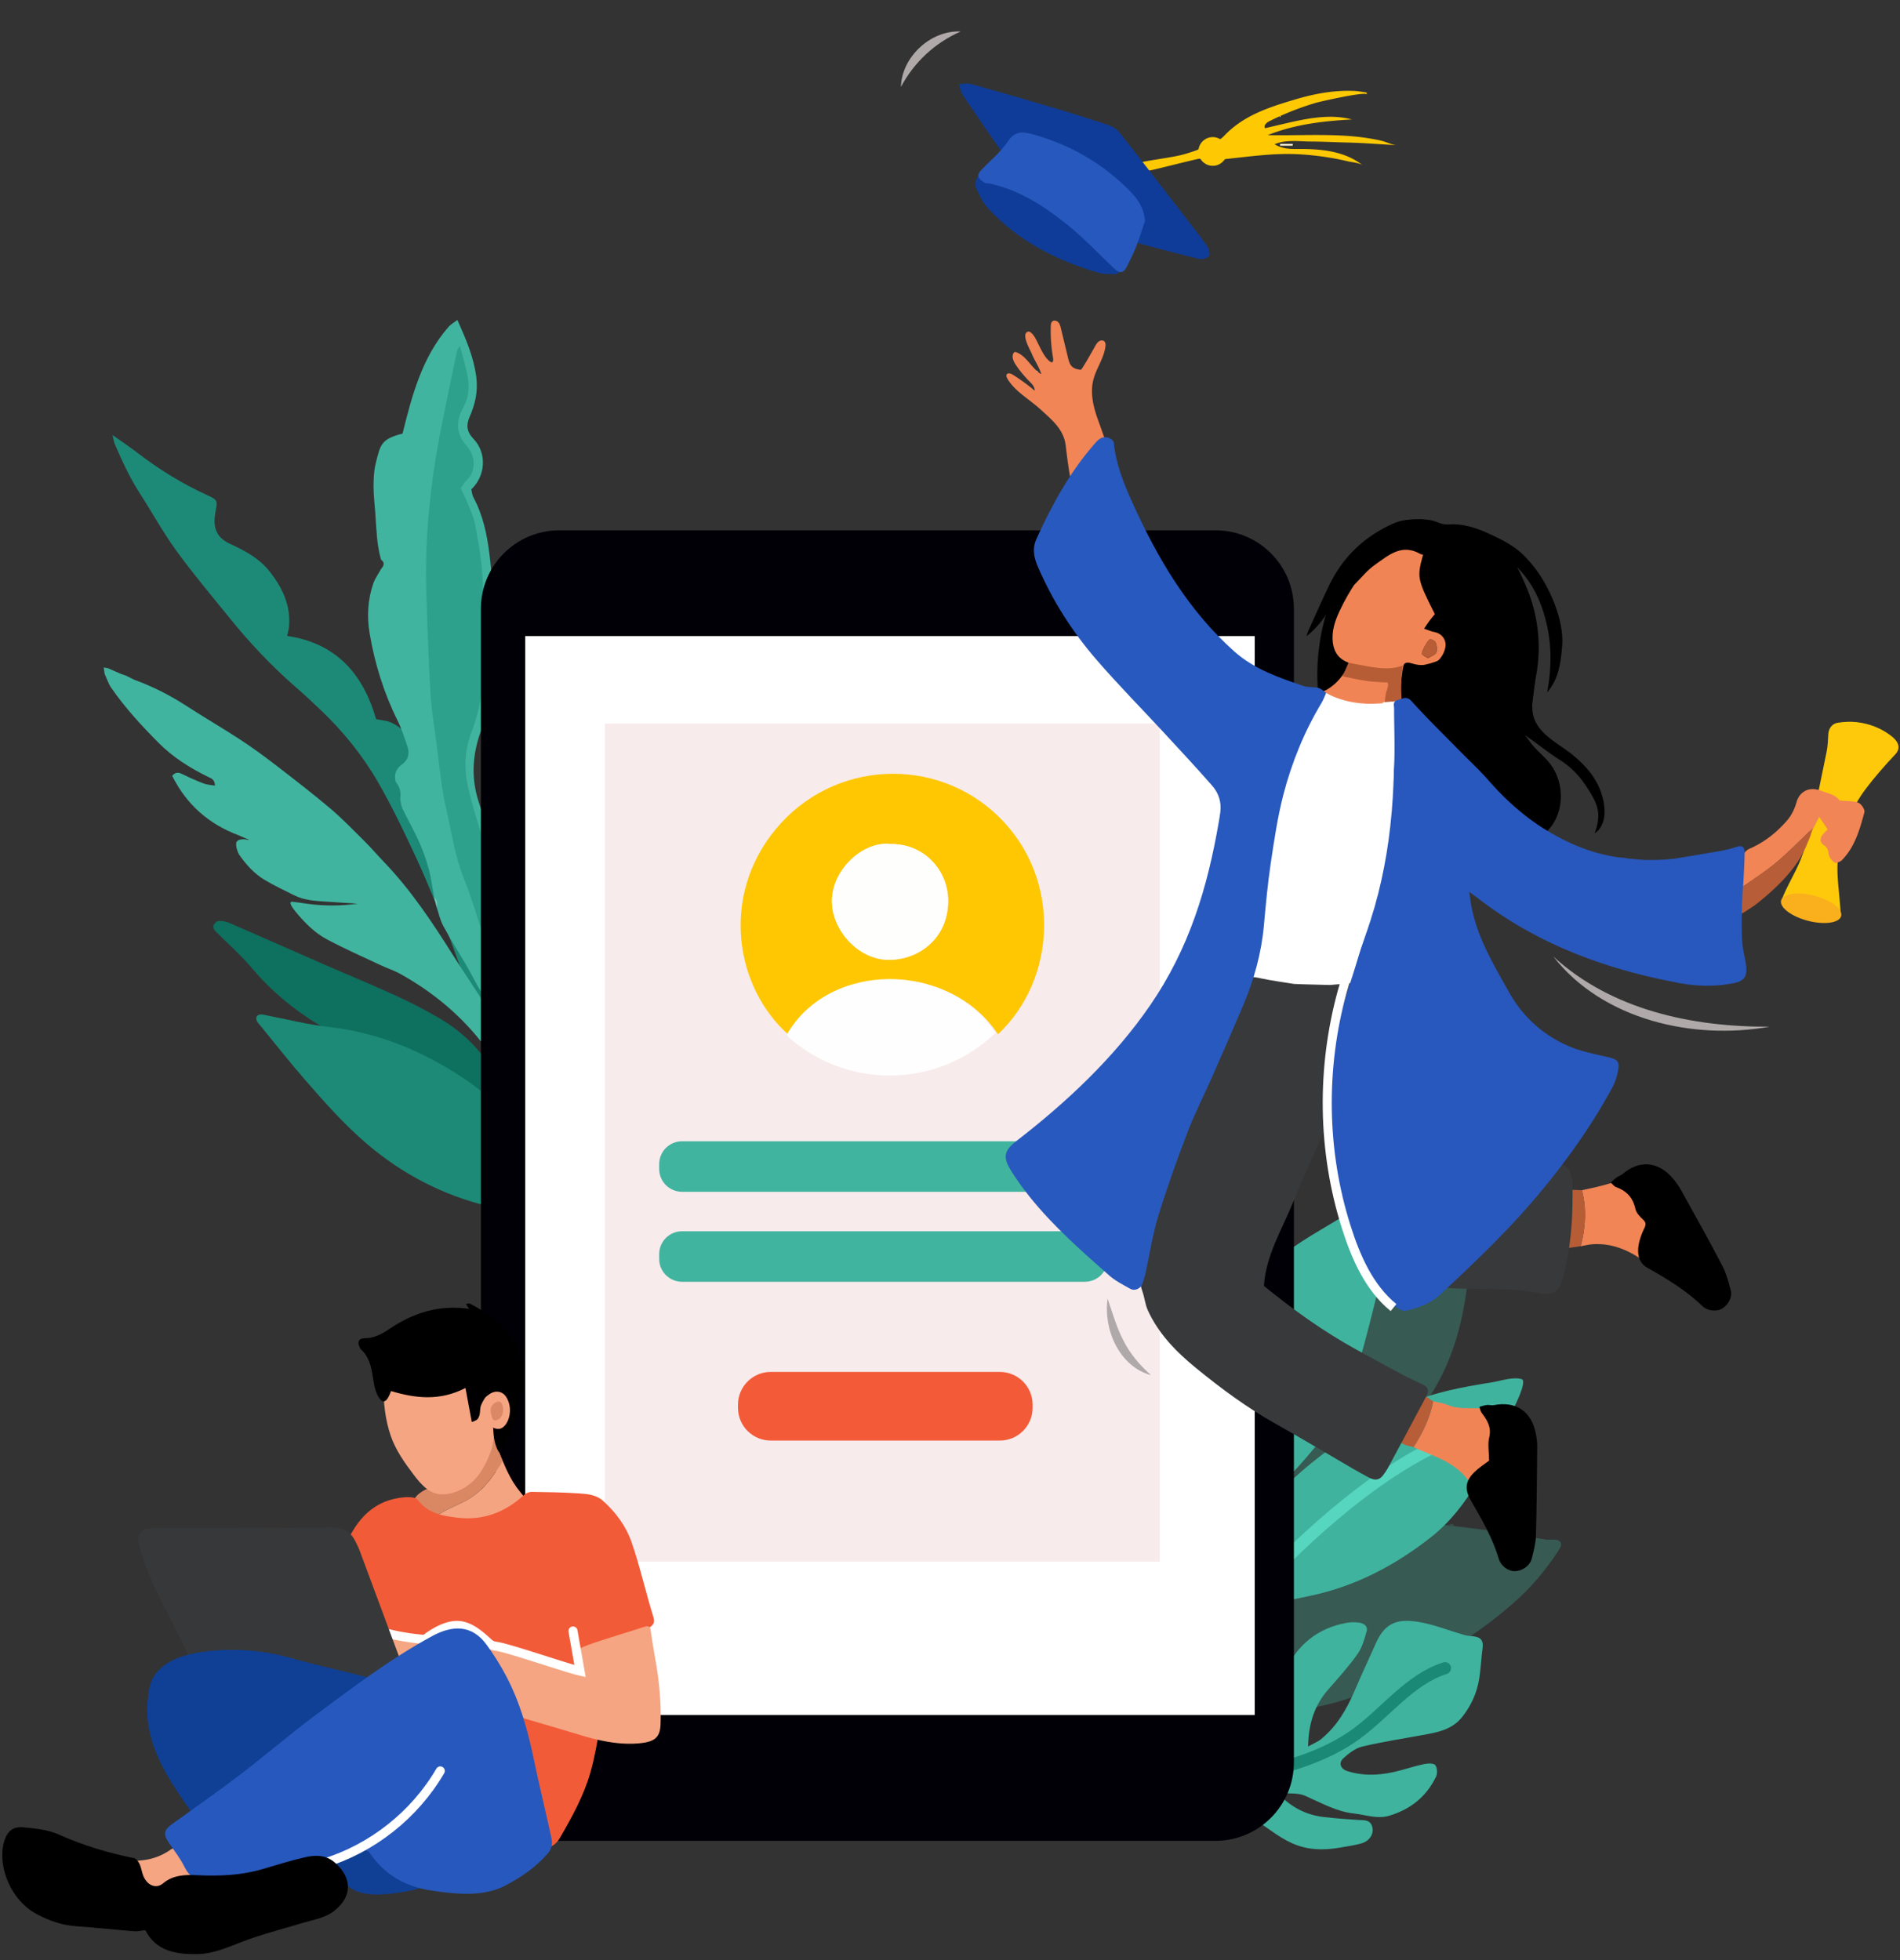 <svg version="1.1" id="Layer_1" xmlns="http://www.w3.org/2000/svg" x="0" y="0" viewBox="0 0 630 650" width="630" height="650" style="enable-background:new 0 0 630 650" xml:space="preserve"><rect x="0" y="0" width="630" height="650" fill="#333333" stroke="none"/><style>.st5{fill:#6cb3a6}.st7{fill:#7fbdb2}.st10{fill:#41b49f}.st19{fill:#40b49f}.st25{fill:#fff}.st29{fill:#fefefe}.st31{fill:#f5a482}.st33{fill:#f5a582}.st37{fill:none;stroke:#fff;stroke-width:3;stroke-linecap:round;stroke-miterlimit:10}.st40{fill:#2758bd}.st42{fill:#f18455}.st47{fill:#f18556}.st55{fill:#99999a}.st56{fill:#959696}.st59{fill:#acbfe5}.st60{fill:#b6c6e8}.st61{fill:#b0a9a9}.st62{fill:#fec803}</style><path d="M178.53 372.29c-.98.63-1.61 2.6-3.31.71 3.25-3.73 4.16-8.07 3.03-12.93-1.11-4.79-2.23-9.59-3.1-14.44-.6-3.32-.59-6.76-1.17-10.08-1.02-5.79-.59-11.61-.73-17.42-.23-9.18-.39-18.36-.42-27.54-.04-11.86.58-23.7 2.39-35.42 1.39-9.01 3.01-18.02 5.55-26.81.27-.94.57-1.92 1.12-2.7.25-.35 1.14-.24 1.74-.34.49 1.14.99 2.29 1.48 3.43 1.47 7.98 2.76 16.01 4.41 23.95 1.5 7.22 1.8 14.62 2.75 21.91.88 6.7 1.11 13.42.45 20.16-.75 7.76-1.72 15.51-3.04 23.19-2.44 14.23-5.28 28.39-7.78 42.6-.39 2.23-.36 4.45.66 6.93 1.45 3.54 1.49 7.66 2.12 11.54.18 1.08.29 2.17.45 3.25.17 1.2.4 2.42-1.18 3.53-2.4-4.42-2.54-9.25-3.73-13.77-.15-.6-.3-1.19-.63-2.48-.52 1.36-.79 2.05-1.06 2.73z" style="fill:#0d705e"/><path d="m180.82 398.72-2.3 1.96c.25-1.55.68-2.5.49-3.31-1.26-5.23-2.06-10.74-5.62-15.01-3.59-4.3-7.19-8.76-11.51-12.25-4.56-3.68-9.82-6.61-15.05-9.33-11.33-5.89-22.88-11.34-34.26-17.14-11.19-5.71-21.06-13.11-29.21-22.82-3.62-4.31-7.96-8.01-11.92-12.05-.45-.46-.9-1.43-.7-1.87.3-.67 1.15-1.5 1.8-1.54 1.17-.07 2.47.2 3.56.68 10.39 4.51 20.74 9.11 31.12 13.65 7.96 3.48 16.01 6.78 23.91 10.39 4.93 2.25 9.77 4.75 14.45 7.48 6.96 4.05 12.76 9.43 17.11 16.29 3.91 6.17 7.54 12.45 10.28 19.28 2.18 5.43 4.98 10.6 7.92 15.7 1.97 3.41 3.36 7.16 4.83 10.83.28.7.05 2.11-.47 2.52-1.02.8-1.76-.2-2.27-1.1-.47-.82-.89-1.66-1.33-2.5.93-1.1.35-1.81-1.04-3.02.1 1.46.16 2.31.21 3.16z" style="fill:#0e705e"/><path d="M190.55 261.8c-.04-.47-.07-.95-.11-1.42.04.47.07.95.11 1.42z" style="fill:#75ada3"/><path d="m178.14 366.2.36-.12c-1.06-4.2-2.13-8.4-3.19-12.6-.79-2.72-1.54-5.46-2.39-8.17-1.01-3.19-1.62-6.41-1.48-9.78 1.75-.59 2 .68 2.29 1.67 1.55 5.2 3.05 10.42 4.57 15.63-.07 3.32.72 6.41 2.37 9.29.33 1.47.66 2.95.98 4.42.15 1.46.31 2.93.53 5.08 1.39-2.2.98-3.71.57-5.21.08-2.75-.26-5.59.32-8.22 2.51-11.4 4.83-22.88 8.14-34.06 2.36-7.98 6.16-15.54 9.36-23.26 1.27-3.07 2.43-7.24 5.13-9.38 3.12 2.93 3.39 8.59 4.13 12.61.93 5.09 1.58 10.23 2.11 15.37 2.01 19.52 1.66 39.79-5.76 58.39-3.62 9.08-9.35 16.72-15.94 23.8-.65.7-1.55 1.18-2.4 1.81l-.88 3.78-1.3.18c-.44-1.39-.89-2.77-1.33-4.16l-1.65-.36.05.04c-.4-.49-.79-.98-1.19-1.46l-.08-.33c1.13-.5 1.13-1.41.89-2.43-.59-2.46-1.15-4.93-1.72-7.4-.27-2.01-.55-4.02-.82-6.02-.15-.72-.29-1.44-.44-2.16-1.46-5.75-2.92-11.5-4.39-17.26-.21-.71-.43-1.41-.64-2.12-.69-1.87-1.38-3.73-2.07-5.6-.15-.47-.31-.94-.46-1.4l-3.45-6.57c-.22-.82-.37-1.8-1.44-.61-.36-.26-.88-.43-1.05-.78-3.63-7.32-7.43-14.56-10.75-22.01-2.57-5.78-4.43-11.86-6.79-17.74-3.2-7.96-6.34-15.97-9.93-23.75-4.04-8.74-8.18-17.47-12.97-25.81-5.14-8.94-11.63-16.99-19.15-24.12-2.68-2.55-5.38-5.09-8.18-7.51-8.04-6.98-15.3-14.7-21.98-22.97-5.96-7.37-12.09-14.63-17.65-22.29-4.46-6.15-8.13-12.87-12.26-19.27-3.26-5.06-5.71-10.51-8.11-16-.31-.7-.4-1.5-.8-3.09 3.17 2.25 5.71 3.93 8.11 5.78 7.27 5.6 15.02 10.38 23.37 14.19 3.35 1.53 3.41 1.82 2.7 5.35-1.3 6.44 1.2 9.11 5.02 10.87 4.86 2.24 9.54 4.77 12.91 9.06 4.19 5.32 7.02 11.19 6.44 18.21-.08.91-.36 1.81-.63 3.16 15.95 2.36 25.08 12.21 29.49 27.6 0 .01 3.5.57 3.87.7 1.38.46 2.68 1.16 3.86 2.01 2.54 1.85 4.22 4.36 6.07 6.83 4.96 6.6 9.92 13.38 13.07 21.07 4.73 11.55 7.8 23.72 6.86 36.25-.43 5.7.59 11.52 1.16 17.27.14 1.41.93 2.78 1.57 4.1 2.61 5.41 5.33 10.77 7.89 16.21 1.74 3.69 3.29 7.48 4.92 11.22" style="fill:#1d8a77"/><path d="M181.45 401.15s.08.33.08.34c.4.49.79.98 1.19 1.46l-.05-.04c.16.25.33.49.49.74.01 2.13-1.32 2.05-2.77 1.61-2.01-.61-3.97-1.37-5.98-1.94-4.15-1.17-8.31-2.35-12.51-3.36-15.16-3.68-28.57-10.67-40.42-20.82-7.43-6.37-13.87-13.65-20.26-20.99-5.16-5.93-10.02-12.13-15.01-18.22-.39-.47-.88-.92-1.09-1.47-.44-1.16.05-1.96 1.3-2.08.59-.06 1.21.16 1.81.27 6.8 1.3 13.56 3.05 20.42 3.81 16.41 1.82 31.17 7.88 44.78 16.87 4.28 2.83 8.43 6.18 11.8 10.03 6.15 7.04 10.97 15.01 13.18 24.29 1.02 3.18 2.03 6.34 3.04 9.5z" style="fill:#1c8a76"/><path class="st5" d="M181.45 401.15c-1.01-3.16-2.02-6.33-3.03-9.49.8.3 1.68 1.23 2.2-.33.57 2.47 1.13 4.93 1.72 7.4.24 1.02.24 1.92-.89 2.42z"/><path d="m210.39 307.24-.48-2.18c.17.73.32 1.46.48 2.18z" style="fill:#a0cec6"/><path class="st7" d="M174.32 363.76c.21.71.43 1.42.64 2.12-.21-.71-.42-1.41-.64-2.12z"/><path class="st5" d="M179.35 383.14c.15.72.29 1.44.44 2.16-.14-.72-.29-1.44-.44-2.16z"/><path class="st7" d="M171.8 356.76c.15.47.31.94.46 1.4-.16-.47-.31-.94-.46-1.4z"/><path d="m185.65 407.43 1.3-.18-.63 1.02c-.23-.27-.45-.55-.67-.84z" style="fill:#5cab9d"/><path d="M182.72 402.95c-.4-.49-.79-.98-1.19-1.46.39.49.79.97 1.19 1.46z" style="fill:#beddd8"/><path class="st10" d="M155.71 138.23c-1.15 2.65-1.03 4.86 1.28 7.29 4.52 4.72 4.05 12.23-.72 16.75.2.79.26 1.82.7 2.64 3.16 5.86 4.5 12.26 5.31 18.72.84 6.7 1.24 13.46 1.53 20.21.37 8.76.19 17.54-1.14 26.22-.61 3.99-1.6 8-3.02 11.79-2.91 7.79-3.56 15.57-1.08 23.54 1.02 3.29 2.08 6.58 3.13 9.87-.57.92-.35 1.62.63 2.08 1.75 4.41 3.4 8.85 5.27 13.2 4.13 9.61 7.56 19.33 8.9 29.83 1.24 9.73 1.21 19.43 1.25 29.18 0 .85.28 1.69.43 2.54.1.47.19.95.28 1.42.13.97.53 2 .37 2.91-.62 3.58.7 6.79 1.58 10.1 1.51 5.6 3.18 11.18 4.29 16.87 1.09 5.51 1.54 11.15 2.3 16.73.21 1.59.55 3.16.78 4.74.13.97.32 2.04-1.4 2.3-.23-.73-.54-1.46-.7-2.23-1.27-5.77-3.03-11.49-3.62-17.33-.59-5.83-2.05-11.39-3.68-16.91-2.01-6.83-4.22-13.6-6.69-20.27-2.64-7.12-6.33-13.7-10.92-19.82-2.39-3.19-4.05-6.93-6.08-10.41-2.57-4.4-5.3-8.72-7.73-13.19-1.02-1.89-1.47-4.08-2.17-6.14.54-1.39.24-2.57-.89-3.54-.54-2.98-.88-5.99-1.66-8.9-.85-3.14-1.93-6.25-3.25-9.22-1.67-3.77-3.75-7.36-5.54-11.09-.47-.96-.52-2.13-.76-3.2.35-2.11-.08-4.01-1.48-5.67-.65-2.42.07-4.33 2.11-5.8 2.08-1.5 2.57-3.58 1.78-5.9-.97-2.88-1.9-5.81-3.24-8.53-4.6-9.26-7.64-19.05-9.33-29.18-.9-5.43-.6-11.07 1.26-16.41.59-1.69 1.71-3.2 2.58-4.79.93-1.04 1.33-2.07-.04-3.08-1.44-5.07-1.52-10.32-1.9-15.52-.22-2.92-.57-5.83-.57-8.75.01-2.52.1-5.13.7-7.56 1.57-6.3 1.76-8.14 8.91-9.94 3.13-12.59 6.4-25.26 15.3-35.45.68-.79 1.67-1.31 2.89-2.25 2.84 6.41 5.41 12.25 6.27 18.97.6 4.92-.4 8.97-2.22 13.18z"/><path d="M143.89 297.34c1.14.97 1.44 2.15.89 3.54-.3-1.18-.6-2.36-.89-3.54z" style="fill:#71c7b7"/><path d="M162.33 277.35c-.98-.47-1.2-1.16-.62-2.09.21.69.41 1.39.62 2.09z" style="fill:#6bc4b4"/><path d="M178.46 353.52c-.09-.48-.19-.95-.28-1.43.09.48.18.95.28 1.43z" style="fill:#7acabc"/><path d="M173.75 345.89c-.9-2.38-1.82-4.75-2.71-7.13-.9-2.41-1.76-4.84-2.65-7.26-2.47-6.79-5.31-13.18-7.68-20.01-2.3-6.61-4.28-13.67-6.88-20.15-3.05-7.62-4.17-15.71-5.99-23.61-1.51-6.54-2.06-13.31-2.95-19.99-.81-6.07-1.8-12.14-2.17-18.24-.68-11.38-1.05-22.78-1.39-34.17-.38-12.69.57-25.33 2.3-37.89.74-5.36 1.71-10.7 2.75-16.02 1.61-8.23 3.36-16.43 5.06-24.64.14-.68.37-1.34 1.09-2.03.92 3.63 2.12 7.22 2.67 10.91.47 3.14.13 6.3-1.52 9.3-2.44 4.44-2.68 8.71 1.09 12.91 2.78 3.1 3.29 8.29-.05 11.41-.87.81-1.44 1.95-1.93 2.63.86 1.85 1.63 3.31 2.22 4.84.93 2.4 2.08 4.78 2.55 7.28 1.02 5.42 2.02 10.88 2.37 16.36.56 8.68.8 17.4.76 26.1-.04 9.03-1.1 17.81-4.37 26.36-2.3 6.02-2.54 12.24-.99 18.71 2.1 8.75 4.78 16.98 8.18 25.29 2.74 6.69 5.03 13.8 7.2 20.69 3.25 10.28 4.18 20.92 3.9 31.68-.06 2.15.02 4.31.04 6.46-.29.07-.59.14-.9.21z" style="fill:#2da18c"/><path class="st10" d="M79.06 276.95c-9.92-3.73-17.28-10.26-21.97-19.71 1.33-1.54 2.47-1.01 3.76-.37 2.2 1.09 4.45 2.08 6.74 2.95 1.06.4 2.26.43 3.67.68.01-2.08-1.27-2.41-2.29-2.91-5.98-2.94-11.57-6.44-16.3-11.19-5.7-5.73-11.18-11.67-15.79-18.34-.95-1.37-1.46-3.05-2.18-4.59-.1-.72-.2-1.43-.31-2.15.47.08.94.16 1.41.25 1.45.64 2.9 1.28 4.35 1.91.52.18 1.04.35 1.56.53l2.79 1.38c6.25 2.27 12.11 5.28 17.68 8.91 5.67 3.69 11.54 7.07 17.2 10.77 4 2.61 7.88 5.42 11.66 8.34 6.21 4.77 12.42 9.56 18.41 14.61 4.02 3.4 7.69 7.22 11.44 10.94 2.18 2.16 4.17 4.52 6.3 6.73 9.03 9.38 16.17 20.15 23.07 31.11 3.75 5.95 7.76 11.75 11.45 17.74 1.78 2.89 3.18 6.03 4.61 9.13 1.66 3.6 3.23 7.24 4.71 10.91 1.69 4.2 3.57 8.37 4.8 12.72 3.96 14.02 7.71 28.1 11.42 42.19.87 3.31 1.29 6.74 1.92 10.11-.39.08-.77.15-1.16.23-1.84-2.22-2.21-4.98-2.8-7.65.46-1.34.43-2.46-1.3-2.78-.86-2.82-1.83-5.6-2.56-8.45-2.12-8.24-3.89-16.58-6.26-24.75-6.8-23.44-20.85-41.24-42.19-53.17-2.14-1.2-4.52-1.97-6.75-3.02-5.91-2.78-11.89-5.41-17.65-8.48-2.84-1.51-5.33-3.59-7.55-5.91-.63-.66-5.77-6.01-4.4-6.57.16-.07.35-.05.52-.03 1.66.17 3.31.46 4.96.68 5.5.74 11.1.72 16.59-.05-3.47-.22-6.94-.45-10.4-.67-3.54-.23-7.35-.44-10.57-2.07-3.31-1.67-6.78-3.26-9.97-5.19-3.38-2.04-6.05-5.01-8.3-8.21-.61-.87-1.22-2.84-1.06-3.92.22-1.58 2.94-1.44 4.05-1.03.17.06.33.12.5.19l-.42-.33-3.39-1.47z"/><path d="M183.91 409.4c1.73.32 1.76 1.44 1.3 2.78-.44-.92-.87-1.85-1.3-2.78z" style="fill:#70c7b7"/><path d="M188.01 419.83c.39-.08.77-.15 1.16-.23-.08.58-.17 1.16-.25 1.74-.31-.5-.61-1-.91-1.51z" style="fill:#75c8b9"/><path d="m82.45 278.42.42.33c-.17-.06-.33-.13-.5-.19l.08-.14z" style="fill:#99d7cc"/><g style="opacity:.3"><path class="st19" d="M515.41 510.53c-1-.03-2.01.08-2.99-.07-5.55-.86-11.08-1.79-16.63-2.69-7.74-1.06-15.47-2-23.23-2.81.36.02.72.05 1.08.07-1.24-1.36-2.58-1.13-3.96-.37-.98-.1-1.96-.21-2.94-.3l-1.86-.18c-1.65-.1-3.31-.19-4.97-.29-.49-.04-.99-.07-1.48-.11-2-.03-4.01-.07-6.01-.1-.19-.13-.38-.38-.56-.37-4.11.3-8.21.62-12.32.98-.19.02-.34.46-.5.7l-1.4.18c-.6.1-1.2.21-1.8.31-.16 0-.33-.01-.49-.01-.61.15-1.21.31-1.82.46-.32.07-.64.15-.97.22-.44.09-.88.17-1.33.26-.17 0-.33.01-.5.01-.45.14-.91.29-1.36.43-.74.11-1.51.14-2.23.35-4.42 1.3-8.82 2.65-13.24 3.96-.49.14-1.01.16-1.52.24.27-.88.69-1.27 1.17-1.54 6.44-3.63 13-7.05 19.31-10.91 7.48-4.57 15.02-9.12 22-14.39 8.26-6.24 14.74-14.22 20.21-23.09 11.14-18.03 13.09-40.78 12.2-61.39-.01-.23-.02-.47-.09-.7-.17-.53-.65-.92-1.18-1.1-.53-.18-1.1-.19-1.66-.18-5.14.09-10.08 1.82-14.86 3.59-7.76 2.88-15.66 5.48-23.11 9.02-8.39 3.98-16.59 8.49-24.42 13.48-8.33 5.3-15.64 12-22.51 19.12-2.63 2.57-5.26 5.15-7.89 7.72-.43.48-.86.96-1.28 1.44l-.64.79-5.53 6.46-.85 1c-.34.44-.67.87-1.01 1.3-.47.62-.93 1.24-1.38 1.85-.42.5-.84 1-1.26 1.49-.02.13-.05.25-.11.37-.77 1.07-1.54 2.15-2.32 3.22-.28.34-.56.67-.83 1 0 .13-.03.26-.09.38-.27.34-.55.67-.82 1.01-.01.13-.05.25-.11.37-.44.64-.87 1.28-1.31 1.92-.76 1.24-1.53 2.47-2.29 3.7 0 .13-.03.26-.08.39-.43.64-.86 1.28-1.29 1.93 0 .14-.03.27-.08.39-1.97 3.87-3.95 7.73-5.92 11.6l-.54 1.32c-.31.62-.61 1.24-.92 1.85-.56 1.68-1.11 3.36-1.66 5.04.55-1.68 1.11-3.36 1.66-5.04l-2.31 1.89v-1.4l.59-.56c-.19-.12-.38-.23-.58-.35 0-.31-.01-.62-.01-.93.19-.19.39-.38.58-.57-.19-.11-.39-.23-.58-.34-.01-.62-.01-1.24-.02-1.86-.14-.92-.29-1.84-.43-2.76-.02-.47-.03-.93-.05-1.4l-.39-.9c-.01-.31-.02-.63-.04-.94-.15-.45-.29-.9-.44-1.35 0-.16-.01-.33-.01-.49.04-.49.24-1.04.08-1.45-1.49-3.97-2.95-7.96-4.63-11.85-.66-1.53-1.84-2.83-2.78-4.24a.497.497 0 0 0-.14-.4c-.19-.72-.22-1.53-.58-2.15-2.15-3.6-4.37-7.17-6.59-10.72-1.02-1.64-2.1-3.23-3.16-4.85.03 1.41.25 2.66.69 3.82.88 2.33 1.89 4.62 2.84 6.93-.02.15-.01.31.02.46.15.31.3.62.46.93-.02.15-.02.3.02.45l1.35 3.24c-.02.15-.01.3.02.45l1.8 4.62c.01.16.01.31.02.47.15.46.3.92.44 1.38l.03.92c-.23 2.04-.45 4.07-.68 6.11-.15.36-.31.73-.46 1.09l-.9 1.23c-.09.1-.17.21-.22.34-1.7.47-1.96 1.54-1.57 3.17.42 1.76.74 3.6.75 5.4.03 7.27-6.89 11.96-13.74 9.42-2.28-.85-2.75-.59-3.39 1.87-.17.17-.34.33-.51.5l-3.72 2.25c-5.49 1.36-10.17.07-14.05-4.13-.75-.81-1.73-1.56-2.76-1.92-3.91-1.4-6.42-4.14-8.1-7.83-1-2.18-2.15-4.3-3.23-6.44l-1.02-2.25c-.17 4.14-.05 8.12.21 12.09.1 1.5.51 2.98.78 4.46.01.62.02 1.23.04 1.85.16.62.31 1.23.47 1.85.83 6.26 1.29 12.6 2.57 18.77 2.09 10.14 4.6 20.19 7.19 30.22.72 2.8 2.32 5.38 3.62 8 .81 1.64 2.11 3.08 2.71 4.78 1.43 4.08 3.2 7.68 7.62 9.35 2.9 1.09 5.61 2.7 8.54 3.72 4.37 1.51 8.77 3.11 13.3 3.92 5.63 1 10.82-.84 15.55-4.02.91-.61 2.01-.94 3.02-1.39l2.31-.48 1.38.03 2.3.06.92.03c1.85 0 3.69 0 5.54-.01l1.85-.12c2.67.73 5.1.01 7.45-1.23 2.29-.37 4.57-.73 6.86-1.1.46.17.93.5 1.39.5 4.9-.03 9.81.01 14.7-.23 3.25-.16 6.49-.73 9.73-1.11.77-.02 1.54-.03 2.3-.05l1.85-.42c.46 0 .92-.01 1.38-.01.62-.15 1.23-.29 1.85-.44 1.5-.22 3.03-.32 4.5-.68 7.26-1.75 14.79-2.84 21.7-5.53 9.11-3.54 17.9-8.05 26.52-12.71a142.64 142.64 0 0 0 25.3-17.44c6.33-5.45 11.75-11.71 16.2-18.8 1.06-1.7.34-2.93-1.73-3z"/><path class="st19" d="M475.03 505.05c1.08.14 2.15.29 3.23.43-.91-1.38-2.05-1.03-3.23-.43zM481.97 505.87c-.01-.13-.02-.27-.02-.4-.77.01-1.54.03-2.31.04l2.33.36z"/></g><path d="M384.13 489.66c.36.85.87 1.64 1.5 2.31.99-3.2.7-6.95.83-10.3.55-13.33 4.55-25.57 11.65-36.83 9.9-15.69 23.46-27.44 39.34-36.76 3.97-2.33 7.88-4.75 11.79-7.16 3.49-2.15 7.21-5.16 11.16-6.39.29-.09.61-.17.89-.05.4.17.55.66.61 1.1.43 2.99-.61 6.55-1.01 9.53-.47 3.49-.97 6.98-1.59 10.45-1.05 5.87-2.23 11.74-3.69 17.52-2.07 8.19-4.11 16.4-6.78 24.41-3.17 9.51-8.72 17.71-15.25 25.31-7.61 8.87-15.85 16.94-26.19 22.62-1.09.6-1.39 1.21-.81 2.38.61 1.23 1.02 2.56 1.54 3.84.11.27.31.51.64 1.04 1.92-2.35 3.76-4.56 5.55-6.8 14.11-17.72 31.73-30.92 52.28-40.25 8.86-4.02 18.39-5.7 27.93-7.23 2.93-.47 7.11-1.97 10.03-1.1 2.24.66-3.52 11.37-4.08 12.58-6.72 14.56-13.06 29.65-26.03 39.86-11.59 9.13-24.5 15.99-39.06 19.21-6.6 1.45-13.25 2.71-19.93 3.69-6.05.89-10.46-4.92-9.06-11.31.52-2.38.48-4.87-.64-7.2-.56-1.17-1.02-2.4-1.48-3.62-.6-1.57-1.02-3.18-3.39-2.75-.61.11-1.82-.76-2.06-1.43-2.76-7.49-9.84-9.11-16.03-11.88-5.25-2.35-10.93-3.01-16.56-3.7-2.87-.35-5.78-.46-8.67-.44-2.14.01-3.74-.67-5.32-2.14-7.94-7.38-13.19-16.4-17-26.44-2.97-7.82-4.95-15.85-6.69-24.02-1.78-8.37-1.32-17.75.89-26.01.76-2.86 2.59-11.47 7.04-7.61 5.68 4.92 11.63 9.65 16.66 15.2 11.51 12.7 19.99 27.39 26.08 43.39 1.37 3.6 2.32 7.34 2.9 11.14.58 3.8 1.33 7.79 1.38 11.64.01.68 0 1.37.07 2.05.07.72.27 1.46.56 2.15z" style="fill:#40b39e"/><path d="M419.9 523.51s28.88-31.8 58.06-44.85" style="fill:none;stroke:#57d6bf;stroke-width:4;stroke-linecap:round;stroke-miterlimit:10"/><path d="M424.68 595.56c3.93 3.96 8.7 6.29 14.25 6.94 3.78.44 7.59.73 11.39.97 2.01.13 4.17-.18 4.75 2.5.49 2.25-1.05 4.57-3.74 5.3-2.34.64-4.77.99-7.17 1.4-5.35.92-10.66.79-15.67-1.45-2.42-1.08-4.71-2.54-6.89-4.08-5.42-3.84-10.95-7.39-17.62-8.69-.49-.1-.95-.34-1.78-.65 2.56-2.29 5.45-.58 7.85-1.44 1.71-7.96.18-15.68-1.62-23.4-.45-1.91-.59-3.88-.89-5.82-.24-1.58-.72-3.17-.71-4.75.02-3.24 2.32-5.29 4.21-7.61 2.5-3.08 4.63-6.47 7.12-9.57.93-1.16 2.32-2.04 3.66-2.74.82-.43 2.27-.69 2.83-.25.63.49.99 1.98.75 2.82-1.01 3.5-2.26 6.94-3.48 10.38-1.88 5.3-3.87 10.56-5.66 15.89-.48 1.44-.38 3.08-.55 4.62.23.07.46.15.69.22.58-1.17 1.2-2.32 1.72-3.52 2.71-6.24 5.24-12.55 8.12-18.71 4.05-8.68 10.8-14.1 20.32-15.82 1.34-.24 2.78-.26 4.13-.06 1.55.22 2.96 1.19 2.45 2.93-.75 2.58-1.49 5.35-3.01 7.49-2.92 4.11-6.32 7.89-9.66 11.69-4.59 5.23-6.61 11.31-6.73 18.97 1.8-1.02 3.26-1.59 4.41-2.54 5.23-4.31 8.48-9.99 11.1-16.14 2.21-5.2 4.63-10.31 6.92-15.48 2.94-6.64 6.84-8.34 14.07-7.17 5.23.85 10.25 2.91 15.38 4.37 1 .29 2.08.3 3.13.44 2.39.32 3.17 1.57 2.84 3.94-.45 3.24-.58 6.52-1.06 9.75-.72 4.84-2.64 9.17-5.71 13.04-3.41 4.3-8.3 5.1-13.19 6-6.64 1.23-13.34 2.23-19.9 3.8-2.3.55-4.51 2.23-6.3 3.89-1.73 1.61-.89 3.57 1.38 4.28 5.93 1.85 11.82 1.29 17.68-.3 2.64-.72 5.25-1.56 7.93-2.1 1.15-.23 3.01-.27 3.49.39.65.88.76 2.75.27 3.79-3.18 6.64-8.49 10.88-15.53 12.99-3.98 1.19-7.8-.31-11.67-.73-5.88-.64-10.94-3.56-16.24-5.89-2.33-1.02-5.26-.65-7.92-.91-.05.35-.1.69-.14 1.02z" style="fill:#3fb39e"/><path d="M479.13 553.14c-11.73 3.75-19.51 14.6-29.47 21.84-10.87 7.9-24.27 11.42-37.45 14.07" style="fill:none;stroke:#1a8975;stroke-width:4;stroke-linecap:round;stroke-miterlimit:10"/><path d="M403.02 610.39H185.47c-14.37 0-26.01-11.65-26.01-26.01V201.85c0-14.37 11.65-26.01 26.01-26.01h217.55c14.37 0 26.01 11.65 26.01 26.01v382.52c0 14.37-11.65 26.02-26.01 26.02z" style="fill:#010006"/><path class="st25" d="M174.16 210.93h241.88v357.74H174.16z"/><path style="fill:#f8ebec" d="M200.57 239.92h183.95v277.91H200.57z"/><path d="M330.9 342.96c-15.82-24.13-55.29-24.05-69.3.28-17.75-15.58-22.9-45.88-4.42-68.26 19-23.01 53.16-24.51 73.98-4.17 20.99 20.48 19.19 53.97-.26 72.15zm-35.61-63.09c-8.95-1.07-19.42 8.36-19.43 18.9-.01 9.95 9.09 19.79 19.38 19.51 9.89-.27 19.11-7.47 19.14-19.49.03-10.34-8.15-19.1-19.09-18.92z" style="fill:#fec701"/><path d="M295.29 279.87c10.94-.18 19.12 8.58 19.09 18.91-.03 12.02-9.25 19.23-19.14 19.49-10.3.28-19.39-9.56-19.38-19.51.01-10.53 10.48-19.96 19.43-18.89z" style="fill:#fefefd"/><path class="st29" d="M260.95 342.96c13.97-24.26 53.24-24.41 69.15-.5-9.09 8.77-21.45 14.17-35.09 14.17-12.89 0-24.66-4.83-33.58-12.77"/><path d="M331.53 477.67h-75.97c-6 0-10.86-4.86-10.86-10.86v-1.04c0-6 4.86-10.86 10.86-10.86h75.97c6 0 10.86 4.86 10.86 10.86v1.04c.01 6-4.86 10.86-10.86 10.86z" style="fill:#f35b38"/><path class="st10" d="M359.72 395.18H226.15c-4.18 0-7.58-3.39-7.58-7.58v-1.59c0-4.18 3.39-7.58 7.58-7.58h133.57c4.18 0 7.58 3.39 7.58 7.58v1.59c-.01 4.19-3.4 7.58-7.58 7.58zM359.72 425.02H226.15c-4.18 0-7.58-3.39-7.58-7.58v-1.59c0-4.18 3.39-7.58 7.58-7.58h133.57c4.18 0 7.58 3.39 7.58 7.58v1.59c-.01 4.19-3.4 7.58-7.58 7.58z"/><path class="st31" d="m162.07 481.39 1.92-2.26c-.02.75-.03 1.51-.05 2.27-.03 1.35-.05 2.71.02 4.07.03.52.07 1.04.18 1.55.03.18.08.36.14.53.04.15.15.31.07.45-.08.14-.17.27-.26.41-.26.4-.53.79-.82 1.17-.19.25-.38.51-.58.76-.19.25-.39.5-.58.74-.2.25-.4.48-.61.73-.31.37-.64.74-.99 1.1-.09.1-.19.19-.28.3l-.23.23-.18.18c-.26.26-.54.52-.82.76-.3.28-.61.54-.92.79-.23.19-.46.37-.69.55-.38.29-.77.56-1.17.82-.08.05-.16.1-.24.16-.18.11-.36.23-.55.34-.16.1-.33.19-.49.29-.31.18-.63.36-.96.52-4.41 2.23-9.24 3.85-12.56 7.87 2.5 3.21 9.37 5.32 13.44 4.39 7.11-1.63 12.18-6.05 16.54-11.57.64-.81 1.52-1.44 2.41-2.27-.14 0-2.4-2.94-2.6-3.23-.79-1.12-1.5-2.29-2.14-3.5-.47-.87-.9-1.77-1.32-2.67-.42-.94-.84-1.88-1.23-2.82-.19-.42-.36-.85-.54-1.27-.49-1.19-.95-2.4-1.38-3.63-.4-1.13-.63-2.33-1.09-3.48-.63.62-.57 1.61-.63 2.48-.09 1.11-.44 2.19-.81 3.24z"/><path class="st31" d="M161.97 481.68c.03-.09.07-.19.1-.29l-3.62 4.26-3.91 4.6c-.01 0-.01 0-.01.01l-9.94 11.69c4.32-3.67 9.46-6.47 12.85-11 2.08-2.76 3.36-6.02 4.53-9.27zM141.41 505.71l3.19-3.76c-.58.49-1.13 1-1.67 1.52-.64.62-1.27 1.29-1.6 2.11-.06.13-.1.26-.14.4l.22-.27z"/><path d="M138.37 501.05c.73 1.62 1.93 3.04 2.95 4.53.03.04.06.08.08.13.01 0 .01.01.01.01 3.32-4.03 8.14-5.64 12.56-7.87.32-.16.64-.34.96-.52.16-.09.33-.19.49-.29.19-.11.36-.23.55-.34.08-.06.16-.11.24-.16.64-.42 1.26-.88 1.86-1.37.31-.25.63-.52.92-.79.28-.25.55-.5.82-.76l.18-.18c.17-.17.35-.35.51-.52.35-.36.68-.73.99-1.1.03-.03.05-.04.07-.07.19-.22.37-.43.54-.66.19-.25.39-.49.58-.74l.58-.76c.19-.25.37-.52.55-.78.09-.14.18-.26.27-.39.14-.19.27-.4.41-.6.63-.96 2-2.51 2.03-3.77-.19-.42-.36-.85-.54-1.27-.49-1.19-.95-2.4-1.38-3.63-.4-1.13-.63-2.33-1.09-3.48-.63.62-.57 1.61-.63 2.48-.08 1.12-.42 2.19-.79 3.25l-3.62 4.26c-1.07 1.97-2.31 3.48-3.91 4.6-.01 0-.01 0-.01.01-1.79 1.25-4.05 2.01-7.04 2.39-1.71.22-3.56.05-5.1.68-1.78.71-3.73 1.8-4.75 3.32-.63.9.11 3.03.71 4.39z" style="fill:#da8864"/><path class="st33" d="M166.83 473.73c-1.12.44-2.38.04-3.52-.36 1.21.42-.03 6.35-.33 7.23-.84 2.51-2.06 5.08-3.48 7.31-2.55 4.01-6.91 7.01-11.7 7.55-5.03.56-8.03-3.02-10.76-6.63-2.97-3.92-5.84-7.99-7.46-12.68-1.89-5.46-2.49-11.27-2.41-17.02.03-2.03.11-4.08.48-6.06.2-1.1.82-2.38 1.67-3.04 3.42-2.65 7.06-4.83 11.52-4.9 2.83-.04 7.39.37 9.7 2.18 2.59 2.02 5.21 4.07 7.28 6.65 2.05 2.55 2.81 6.24 2.84 9.49.5-.37 1-.74 1.5-1.1.91-.67 1.75-1.01 2.52-1.11 5.27-.64 7.1 10.53 2.15 12.49z"/><path d="M163.15 466.12c.57-.82 1.61-1.55 2.48-1.32.62.16.93.86 1.06 1.49.19.89.19 1.84-.13 2.69-.31.85-.97 1.6-1.82 1.91-.4.15-.91.17-1.21-.14-.14-.14-.21-.34-.28-.52-.37-1.02-.74-2.21-.48-3.3.06-.25.2-.53.38-.81z" style="fill:#da8865"/><path d="M195.14 548.51c7.65-1.58 14.09-4.74 20.12-8.78 1.2-.81 2.01-1.53 1.41-3.48-2.55-8.24-4.43-16.69-7.23-24.83-1.84-5.35-5.27-10.01-9.56-13.83-2.2-1.96-5.14-2.22-7.9-2.4-5.21-.34-10.44-.44-15.66-.51-.88-.01-1.97.46-2.63 1.07-6.18 5.73-13.53 8.46-21.82 7.51-4.86-.56-9.92-1.31-13.37-5.96-.83-1.11-4.01-.95-6-.65-9.99 1.5-15.13 8.67-18.53 17.15-2.41 6.02-4.36 12.33-5.57 18.7-1.32 6.93-1.73 14.06-.64 21.15.05.3.11.62.26.86 3.47 5.61 6.61 11.47 10.56 16.72 2.96 3.93 6.76 7.31 10.55 10.49 6.43 5.39 12.92 10.78 19.83 15.51 4.34 2.97 9.4 5.01 14.32 6.99 3.39 1.37 6.22 2.99 7.92 6.35 1.1 2.16 4.33 3.42 6.65 2.86.66-.16 1.35-.22 2.02-.32 2.5-.39 4.4-1.27 5.83-3.76 3.99-6.91 7.84-13.88 10.05-21.55 1.48-5.13 2.3-10.46 3.3-15.72 1.04-5.48.27-10.9-1-16.23-.56-2.42-1.83-4.7-2.91-7.34z" style="fill:#f25b38"/><path class="st33" d="M169.9 564.88c-1.32-.37-2.63-.78-3.96-1.1-.8-.2-1.65-.42-2.45-.36-.57.04-1.12.54-1.67.84.34.62.54 1.59 1.05 1.81a83.54 83.54 0 0 0 7.54 2.71c7 2.12 14.04 4.1 21.04 6.25 6.68 2.05 13.44 3.66 20.46 3.03 5.21-.47 6.99-1.94 7.12-6.45.21-7-.42-13.88-1.62-20.75-.59-3.37-1.18-6.74-1.63-10.13-.21-1.55-.89-1.69-2.17-1.28-4.9 1.58-9.83 3.08-14.73 4.67-2.16.7-4.32 1.44-6.39 2.37-.53.24-1.03 1.31-.98 1.94.14 1.71.59 3.39.93 5.13-11.44-2.81-22.3-7.66-34.19-8.13-.32-.01-.65.33-1.26.68 3.37 4.66 6.7 9.21 9.97 13.79 1.11 1.56 2.1 3.2 3.15 4.81.06.11.12.21.17.32-.14-.06-.26-.1-.38-.15zM54.18 628.44c3.53.05 6.02-1.6 8.5-3.25 1.37-.91 3.02-1.48 3.4-3.44.32-1.61-.32-2.59-1.95-2.36-1.87.26-2.89-.44-3.14-2.3-.09-.68-.15-1.37-.29-2.04-.42-2.04-2.48-2.89-4.14-1.72-3 2.1-6.32 3.28-9.97 3.57-.9.07-1.81.27-2.64.61-.39.16-.92.96-.81 1.19 1.05 2.24 2 4.59 3.43 6.59 1.88 2.63 4.91 3.1 7.61 3.15z"/><path d="M128.42 546.11c-.37.3-1.09.88-1.81 1.45.19.32.38.65.57.97 1.15.1 2.29.2 3.5.31 2.01 3.25 2.6 2.31 5 .39 1.72-1.37 3.27-2.43 5.52-2.51 1.48-.05 2-1.18.86-2.13-1.11-.92-2.59-1.69-4-1.89-2.85-.41-5.77-.42-8.66-.53-1.37-.05-3.2-.19-3.18 1.65-.01.85 1.58 1.69 2.2 2.29z" style="fill:#f5a683"/><path class="st29" d="M169.9 564.88c.12.05.24.09.36.14-.06-.1-.12-.21-.17-.32-.07.06-.13.12-.19.18z"/><path class="st37" d="m189.99 540.81 2.34 13.31c-4.73-1.09-22.89-7.41-27.59-8.2-.63-.11-1.28-.21-1.85-.51-.52-.28-.94-.7-1.38-1.09-2.77-2.5-5.98-5.22-9.71-5.35-3.73-.13-7.97 2.34-10.9 4.65a75.79 75.79 0 0 1-14.25-2.48"/><g><path d="M66.56 548.75c5.14-1.34 10.21-1.26 15.21-.46 11.59 1.85 23.04 4.3 34.17 8.16 2.31.8 4.98.82 7.46.72 1.11-.05 2.17-1.29 3.24-2 1.13-.75 2.26-1.52 3.49-2.36.53.95.91 1.87 1.5 2.63.32.4 1.11.81 1.48.67.41-.15.79-.93.81-1.45.03-.74-.18-1.52-.44-2.23-4.74-12.8-9.49-25.58-14.26-38.37-.32-.86-.75-1.68-1.14-2.51-1.63-3.5-3.99-5.17-8.23-5.11-19.52.28-39.04.18-58.56.25-4.99.02-6.25 1.8-4.91 6.61 2.64 9.46 7.29 18.03 11.77 26.68 2.36 4.56 4.57 9.19 6.96 13.74.38.72 1.32 1.13 2 1.69.26-.88.81-1.81.7-2.64-.15-1.34-.78-2.61-1.25-4.02z" style="fill:#373839"/></g><g><path d="M155.57 434c-9.95-1.46-18.62 1.33-26.56 6.72-2.53 1.72-5.08 3.05-8.24 3.04-1.7 0-2.29 1.06-1.64 2.67.14.35.29.75.56 1 3.3 3.04 3.6 7.18 4.27 11.22.26 1.56.72 3.18 1.51 4.52 1.25 2.13 2.45 1.94 3.53-.32.23-.48.41-.97.67-1.6 8.09 2.44 16.18 3.38 24.67-1.02.73 3.93 1.4 7.56 2.08 11.22.04.19 1.54-.54 1.67-.65.46-.39.72-.93.88-1.51.35-1.28.06-2.34.66-3.63.56-1.19 1.19-2.4 2.24-3.19 1.86-1.39 4.38-1.47 5.81.51 1.64 2.28 1.82 5.54.72 8.09-.41.95-1.02 1.86-1.92 2.38-.89.53-2.1.6-2.94-.02.05 2.63.46 5.86 1.9 8.11 3.49-4.65 5.7-10.78 6.8-16.45.75-3.86 1.55-7.95 1.05-11.78-1.05-8.09-5.93-13.98-12.7-18.31-1.55-.99-3.16-1.89-4.79-2.73-.33-.17-.88.1-1.33.17.28.39.55.78 1.1 1.56z"/></g><g><path d="M70.61 606.56c5.11 1.02 9.98 2.02 14.87 2.98 5.05.99 9.87 2.51 14.09 5.6 2.28 1.67 4.61 2.67 7.23.38.43-.38 2.04-.15 2.49.35 2.42 2.71 5.24 5.18 5.99 9.05.13.65 1.1 1.26 1.81 1.64 4.82 2.54 11.44 1.57 16.66.77 3.13-.48 6.21-1.32 9.16-2.5-.95.47-5.41-1.44-6.52-1.75-1.92-.54-2.64-.93-4.04-2.2-3.58-3.25-6.66-7.05-10.03-10.52-.84-.86-1.98-1.42-2.98-2.12-.23.21-.47.42-.7.63.3 1.19.6 2.38.98 3.88-1.3.54-2.77 1.4-4.34 1.7-1.03.2-2.52-.07-3.28-.73-3.1-2.69-5.01-2.82-8.36 0-2.38-1.4-4.65-3.27-7.25-4.14-4.7-1.56-9.59-2.56-14.42-3.7-4.3-1.01-8.63-1.9-12.8-2.82 6.75-7.19 13.37-14.23 20.18-21.48 1.47 3.33 2.55 5.8 3.64 8.26.21-.09.42-.19.63-.28-.69-2.12-1.28-4.27-2.12-6.33-.55-1.37-.37-2.27.79-3.17 6.64-5.18 13.22-10.43 19.88-15.58 1.5-1.16 3.26-1.97 4.89-2.95.26-.16.61-.29.74-.53 1.9-3.51 4.76-1.64 7.19-1.1 1.38.3 2.18.01 2.48-1.07.1-.37-.95-1.42-1.62-1.6-9.79-2.67-19.83-4.77-29.53-7.49a71.567 71.567 0 0 0-30.22-1.82c-7.04 1.1-15.24 4.2-16.6 12.05-.82 4.72-.96 9.21.03 13.89 1.3 6.16 3.98 11.69 7.22 16.96 2.8 4.54 5.93 8.88 9 13.25.73 1.04 1.79 1.85 2.66 2.8 1.34 1.47 1.97.81 2.2-.31z" style="fill:#0f4096"/></g><g><path class="st40" d="M72.25 624.79c1.4-.56 2.79-1.13 4.19-1.68.28-.11.59-.14.88-.22 2.78-.85 5.54-1.84 8.36-2.51 1.4-.33 2.93-.08 4.4-.08.35 0 .73.14 1.06.07 7.09-1.46 14.19-2.86 21.25-4.44 2.58-.58 5.04-1.67 7.6-2.33.74-.19 2.09.04 2.43.55 4.93 7.5 12.1 11.48 20.72 12.75 7.89 1.16 16.99 2.18 24.3-1.62 5.3-2.76 10.22-6.09 14.21-10.71 1.5-1.74 1.54-3.5 1.15-5.31-1.84-8.53-3.95-16.99-5.72-25.53-1.75-8.41-3.92-16.7-7.52-24.48-2.25-4.87-5.08-9.55-8.23-13.89-4.86-6.7-11.32-6.5-18.01-2.87-13.78 7.48-26.24 16.93-38.76 26.25-8.49 6.32-16.52 13.27-24.94 19.7-7.45 5.69-15.16 11.05-22.77 16.54-2.41 1.74-2.72 3.25-1.13 5.64 1.89 2.85 4.07 5.57 5.56 8.62 1.91 3.93 5.3 4.57 8.94 5.04.6.08 1.23.01 1.84.01.06.16.13.33.19.5z"/></g><path class="st37" d="M145.99 587.21c-8.48 14.55-22.6 25.73-38.71 30.64"/><g><path d="M48.19 640.01c3.56 7.04 10.28 8.02 17.15 7.95 5.24-.05 10.08-2.23 14.98-4.11 6.56-2.5 13.41-4.23 20.14-6.26 3.57-1.08 7.31-1.57 10.42-4.02 5.83-4.6 5.95-10.61.53-15.64-3.16-2.93-6.66-2.92-10.28-2.09-4.77 1.09-9.45 2.58-14.16 3.95-7.16 2.08-14.42 2.35-21.85 1.99-3.73-.18-7.78-.06-11.06 2.72-2.14 1.81-4.92.88-6.35-2.06-.66-1.35-.79-2.95-1.41-4.31-.37-.81-1.15-1.86-1.9-2.01-8.6-1.72-16.88-4.24-24.93-7.82-3.59-1.6-7.82-2.03-11.81-2.39-3.57-.33-5.45 1.54-6.39 5.04-2.08 7.8 2.14 19.23 11.2 23.9 3.98 2.05 8.12 3.53 12.66 3.85 6.5.46 12.98 1.17 19.47 1.69 1.09.07 2.22-.23 3.59-.38z"/></g><g><path d="M447.04 230.96c-.31.14-.75.28-1.34.41-3.47.79-6.38 3.66-7.21 7.12-4.97-20.74 1-47.48 18.07-61.45 5.01-4.1 11.13-5.61 17.64-4.58 1.54.24 2.92 1.01 4.41 1.33 1.2.25 2.51 0 3.77.06 2.79.12 5.54.8 8.14 1.77.86.32 1.71.67 2.54 1.05 4.46 2.01 8.99 4.2 12.42 7.7 3.23 3.3 5.92 7.13 7.96 11.27 2.67 5.39 5.01 12.34 4.54 18.45-.43 5.56-1.15 11.12-4.99 15.5a59.54 59.54 0 0 0 1.07-13.65c-.21-5.66-1.6-11.95-3.85-17.16-2.78-6.44-7.06-11.54-12.91-15.43 1.57 1.95 3.28 3.8 4.66 5.87 1.3 1.95 2.36 4.09 3.31 6.24.22.49-.46 1.38-.81 2.32 1.26 4.63 2.87 9.74 4.02 14.96.93 4.23 1.07 9.19.45 13.47-.47 3.2-1.14 6.43-.78 9.65.81 7.26 8.4 10.41 13.45 14.57 3.85 3.16 7.3 7.01 9.07 11.73 1.65 4.41 2.59 11.1-1.92 14.17.71-1.89 1.2-3.88 1.21-5.89.01-3.8-2.38-7.3-4.44-10.36-2.18-3.24-5-6-8.3-8.09-3.94-2.49-7.56-5.5-11.56-8.2.98 1.27 1.88 2.62 2.95 3.8 1.54 1.71 3.31 3.22 4.81 4.96 6.98 8.16 5.45 23.33-7.42 27.18-4.22 1.26-8.62 2.01-12.98 2.68-1.89.29-3.69-.63-5.11-2.62 7.03-1.15 13.64-2.79 20.19-5.87-2.14-1.39-4.11-2.41-5.79-3.79-5.74-4.75-11.44-9.55-17.03-14.48-5.65-4.98-11.17-10.11-16.69-15.23-2.03-1.88-4.08-3.86-4.26-6.88-.12-2.04-.02-4.08-.02-6.23-1.32-.1-2.52-.18-3.97-.29.68-2.71 3.42-2.59 4.88-4.24-1.13-.46-2.3-.75-3.25-1.38-.81-.54-1.37-1.47-2.04-2.23.81-.55 1.6-1.13 2.45-1.62.3-.17.74-.12 1.18-.17-.3-.53-.55-.98-.75-1.35 2.83.49 5.63 1.11 8.46 1.41 3.09.33 6.07.01 7.78-3.47.67.53 1.17.92 1.67 1.32.18-.11.39-.21.55-.36 7.62-7.15 9.55-17.48 5.06-26.96-1.02-2.15-2.36-4.29-.44-6.74-.44-.29-.89-.46-1.14-.8-.33-.44-.69-1.01-.65-1.49.03-.29.82-.72 1.25-.7.81.04 1.63.32 2.42.58.65.22 1.26.56 1.89.85.11-.23.23-.47.34-.7-.51-.26-1-.71-1.53-.75-3.17-.23-6.34-.37-9.51-.52-.53-.02-1.08.2-1.59.12-8.69-1.31-15.52 3.06-22.03 7.7-2.22 1.58-4.64 4.6-4.77 7.09-.51 9.18-4.37 17.91-3.36 27.27.29 2.71-.18 5.51.2 8.19.22 1.61.87 2.33-.37 2.89zM421.06 227.13c.2 2.22.37 3.92.5 5.61.03.37.03.76-.08 1.1-.94 2.95-1.91 5.9-2.87 8.84l-.67.06c-.12-1.93-.51-3.89-.28-5.77.35-2.94 1.12-5.83 1.72-8.74.26-1.26.92-1.63 1.68-1.1zM424.04 235.49c1.14-1.2 2.27-2.4 3.47-3.66.52 1.87 1.01 3.52 1.43 5.19.08.31-.14.69-.22 1.03-.46-.12-1-.14-1.38-.38-.84-.54-1.6-1.19-2.4-1.79-.29-.13-.59-.26-.9-.39z"/></g><g><path d="M490.58 197.56c-.83-5.08-4.42-8.68-7.66-12.34-.96-1.07-2.47-1.72-3.81-2.39-4.24-2.14-8.84-1.7-13.38-1.89-3.15-.14-5.61.96-7.88 2.91-6.04 5.19-10.35 11.68-13.69 18.8-1.53 3.26-2.71 6.74-2.21 10.55.44 3.29 2.16 5.4 5.18 6.55.04.01.08.02.13.03 2.28.43 4.57.9 6.86 1.28 3.7.62 7.4 1.01 11.03-.4.1-.15.2-.27.31-.38.87-.88 1.89-.52 3.06-.19 1.26.36 2.72.59 3.98.32 4.49-.95 8.48-3.02 12.03-5.96 5.38-4.46 7.15-10.24 6.05-16.89zm-14.32 18.81c-.4.83-1.76 1.21-2.77 1.84-.85-.52-1.69-.77-2.01-1.32-.21-.36.3-1.17.52-1.76.13-.34.3-.67.5-.97.5-.75.9-1.74 1.61-2.13.38-.21 1.73.47 1.94 1.02.37 1.02.63 2.43.21 3.32z" style="fill:#f18454"/><path class="st42" d="M464.81 223.98a35.673 35.673 0 0 0 .59 12.23c.07.3.14.63 0 .91-.09.18-.26.3-.42.42-1.56 1.15-3.18 2.22-4.87 3.13-2.81 1.51-5.82 2.58-9.07 2.85-2.03.17-4.56-.9-6.23-2.21-3.4-2.67-5.8-6.29-6.73-10.61-.27-1.3 1.06-1.51 1.91-2.03 1.16-.69 2.22-1.51 3.19-2.46.96-.96 1.83-2.02 2.55-3.18.63-1.02 1.16-2.12 1.56-3.26.04-.11.08-.22.12-.34.06-.18.12-.37.27-.47.14-.1.33-.11.5-.1 5.89.03 11.81 1.26 17.61.24l-.3 1.18a29.01 29.01 0 0 0-.68 3.7z"/><path d="M465.39 237.12c-.09.18-.26.3-.42.42-1.56 1.15-3.18 2.22-4.87 3.13-1.06-3.43-1.25-7.12-.58-10.66.17-.9.71-1.96.74-2.85.04-1.07-.31-.83-1.46-.9-1.86-.11-3.73-.2-5.58-.46-2.7-.38-5.37-1.01-8.05-1.53.18-.41.36-.83.54-1.24.48-1.09.96-2.19 1.43-3.29.04.01.08.02.13.03 2.28.43 4.57.9 6.86 1.28 3.7.62 7.4 1.01 11.03-.4-.05.02-.32 2.56-.35 2.87-.01.15-.01.3 0 .46a35.673 35.673 0 0 0 .59 12.23c.06.3.12.63-.01.91z" style="fill:#b65d36"/><path d="M473.48 218.2c-.85-.52-1.69-.76-2.01-1.31-.21-.37.29-1.17.51-1.76.13-.34.3-.67.5-.98.5-.75.89-1.74 1.6-2.13.38-.21 1.73.48 1.94 1.02.39 1.02.65 2.43.22 3.32-.38.85-1.74 1.22-2.76 1.84z" style="fill:#b85d36"/></g><g><path d="m502.9 242.79.4-8.49c-.21.08-.41.15-.62.23-.26-.51-.75-1.03-.74-1.53.19-5.9.49-11.8.64-17.7.02-.74-.67-1.48-.99-2.24-.19-.47-.36-.96-.45-1.46-.98-5.72-1.71-11.5-3-17.16-1.11-4.87-4.26-8.56-8.21-11.53-.18.09-.37.19-.55.28.38.75.69 1.56 1.16 2.25 1.4 2.06.96 4.18-1.36 4.87 3.46 1.64 3.37 4.72 3.54 7.69.03.53-.1 1.2.17 1.56 1.34 1.78 1 3.68.31 5.47-3.69 9.56-10.3 16.17-20.11 19.37-1.27.41-2.68.4-4.27.62v5.59c-3.4.24-4.62-2.88-3.15-9.08 1.87-.14 3.82-.36 5.79-.42 3.87-.13 6.71-2.32 7.7-6.04.71-2.65-.92-5.03-3.66-5.52-1.02-.18-2-.65-3.29-1.09.65-.96 1.16-1.78 1.73-2.55.59-.79 1.23-1.54 1.82-2.28-5.88-11.73-5.96-12.12-3.89-19.73-.3-.06-.63-.05-.87-.19-6.26-3.65-10.72.5-15.25 3.69-2.23 1.57-4.03 3.77-5.96 5.74-1.64 1.68-2.09 1.66-3.5-.76-3.85 6.62-6.78 13.72-13.09 18.59.21-.64.37-1.3.65-1.9 2.28-5.03 4.51-10.08 6.91-15.05 4.48-9.29 11.53-16.04 20.89-20.28 5.05-2.29 10.17-1.62 15.17.56 1.75.76 4.22.36 6.11.79 2.3.52 4.5 1.42 6.68 2.3 3.59 1.46 9.39 3.28 11.42 6.87 2.13 3.77 4.17 7.89 5.73 11.96 3.46 9.02 4.36 18.76 2.51 28.24-.75 3.83-.81 7.82-1.78 11.58-.58 2.25-2.27 4.23-3.51 6.3-.13.23-.6.27-1.08.45z"/></g><path class="st25" d="M439.74 229.76s8.75 5.74 22.81 2.75c14.05-3-11.52 97.46-11.52 97.46l-52.07-5.07 22.35-94.47 18.43-.67"/><g><path d="M610.37 303.84c-.61.04-.75-.58-1.11-.95-.51-.51-1.27-.91-1.88-1.28-1.22-.74-2.5-1.37-3.83-1.87-2.71-1.02-5.59-1.52-8.47-1.65-1.53-.07-2.92-.33-4.35.4 1.7-4.63 4.46-8.78 6.29-13.38 1.83-4.58 3.15-9.35 4.15-14.17 1.52-7.3 3.09-14.58 4.54-21.89.37-1.85.39-3.76.52-5.65.13-1.85 1.21-3.42 3.06-3.73 2.1-.35 4.2-.45 6.32-.22 4.21.45 8.3 2.05 11.62 4.68 2.09 1.65 3.27 3.82 1.2 6.02-3.49 3.7-6.88 7.55-9.93 11.62-4.54 6.05-7.05 12.96-8.67 20.4-.77 3.53-.64 7.14-.35 10.72.3 3.61.76 7.31.89 10.95z" style="fill:#fec90a"/></g><ellipse transform="rotate(-75.404 600.547 301.15)" cx="600.54" cy="301.14" rx="4.3" ry="10.29" style="fill:#fab01d"/><g><path class="st47" d="M338.03 122.69c-.41-.54-.8-1.09-1.18-1.66-.75-1.13-1.45-2.57-.87-3.8.1-.22.27-.43.5-.49.19-.05.38.01.56.08 3.46 1.28 5.03 5.42 8.23 7.26-.73-2.48-2.26-4.53-3.21-6.91-.43-1.08-3.56-6.35-1.3-7.17.49-.18 1 .17 1.37.54.98 1.01 1.55 2.33 2.18 3.59.83 1.66 1.84 3.83 3.15 5.15 1.18 1.2 2.06 1.38 1.65-1.01-.57-3.34-.8-6.74-.69-10.12.02-.55.07-1.17.48-1.55.55-.51 1.49-.29 2 .25s.71 1.31.88 2.03l2.28 9.48c.65 2.7 1.17 3.89 4.29 4.27.4.05 4.41-7.24 4.83-7.95.33-.57.68-1.15 1.23-1.51s1.36-.41 1.81.07c.39.41.39 1.05.32 1.61-.5 4.06-3.19 7.46-4.09 11.42-.96 4.24.09 8.67 1.53 12.69 1.35 3.77 2.71 7.53 3.95 11.34.96 2.95.29 3.76-2.74 3.94-.6.04-1.34.59-1.7 1.11-1.03 1.52-1.7 3.32-2.9 4.66-.87.97-2.37 1.86-3.59 1.85-.7 0-1.8-1.78-2.01-2.89-.72-3.74-1.17-7.53-1.64-11.31-.67-5.37-4.61-8.46-8.18-11.76-2.34-2.16-5.03-3.93-7.43-6.03-1.34-1.17-3.02-2.94-3.82-4.52-.18-.36-.32-.79-.14-1.14.35-.68 1.38-.37 2.02.03 2.55 1.59 4.99 3.37 7.28 5.31.04-1.35-1.06-2.42-2.03-3.37a40.653 40.653 0 0 1-3.02-3.49zm5.89.55c.05-.05.14-.09.15-.14 0-.05-.08-.11-.12-.17l-.16.22c.04.02.08.05.13.09zM577.23 294.52c.15-3.51.15-7.04.56-10.51.12-.96 1.33-2.15 2.32-2.58 4.98-2.17 9.1-5.47 12.57-9.52 1.41-1.65 2.43-3.84 3.02-5.96.91-3.26 3.97-5.25 7.86-3.83 2.58.94 5.29 1.51 6.36 3.31 2.56.25 4.58.09 6.28.75.97.38 2.23 2.29 2 3.15-1.54 5.7-3.15 11.45-7.43 15.86-.57.59-2.05 1.15-2.49.85-.9-.62-1.79-1.8-1.94-2.85-.18-1.31-.39-2.19-1.6-2.96-1.29-.82-1.37-2.18-.42-3.42.5-.66 1.15-1.22 1.7-1.79-.83-1.22-1.68-2.48-2.81-4.15-.55 1.08-1.12 2.21-1.69 3.34-4.14 3.93-8.11 8.06-12.47 11.74-3.72 3.12-7.87 5.73-11.82 8.57z"/><path class="st42" d="M475.25 464.65c1.62.4 3.32.59 4.84 1.23 3.45 1.44 7.03.92 10.57 1.13 1.33.08 3.1.43 3.83 1.34 2.3 2.87 3.63 6.14 2.48 10.04-.47 1.6-.29 3.38-.59 5.04-.18.95-.53 2.04-1.18 2.69-1.51 1.5-3.3 2.7-4.87 4.15-1.34 1.24-2.82 1.5-3.9.1-4.42-5.75-11.14-7.53-17.29-10.3-.14-.06-.25-.18-.37-.27 3-4.69 5.46-9.62 6.48-15.15z"/><path d="M524.53 394.66c3.07-.72 6.19-1.28 9.19-2.23 1.8-.57 3-.45 4.46.85 1.84 1.64 4.05 2.88 6.09 4.3.37.26.88.51 1.02.89 1.44 3.98 3.56 7.94 1.88 12.3-.74 1.93-.13 3.05 1.18 4.13 1.4 1.15 3.59 2.17 1.97 4.32-1.64 2.18-3.34.27-4.73-.73-5.29-3.83-10.97-6.41-17.68-5.9-1.28.1-2.54.43-3.81.66 1.66-6.18 2.01-12.36.43-18.59z" style="fill:#f18555"/><path d="M577.23 294.52c3.95-2.84 8.1-5.45 11.81-8.58 4.36-3.68 8.33-7.8 12.47-11.74-.63.6-.97 2.4-1.3 3.22-.48 1.18-.96 2.37-1.47 3.53-2.1 4.74-5.43 8.84-9.11 12.47-1.85 1.82-3.8 3.54-5.8 5.18-.95.78-1.89 1.55-2.93 2.2-.39.25-3.37 2.33-3.65 2.17-.24-.14-.48-.28-.71-.42.22-2.67.45-5.35.69-8.03z" style="fill:#b75e38"/><path d="M524.53 394.66c1.58 6.23 1.22 12.41-.44 18.57-1.52.21-3.05.42-4.57.64.41-6.09-.42-12.07-1.53-18.03.77-.42 1.5-1.11 2.31-1.21 1.38-.19 2.82 0 4.23.03z" style="fill:#b75d36"/><path d="M475.25 464.65c-1.03 5.54-3.49 10.46-6.47 15.16-1.97-.41-4.04-.63-5.18-2.66l7.05-14.13c2.01-.83 3.11.97 4.6 1.63z" style="fill:#b75d37"/><path d="M517.99 395.83c1.11 5.96 1.94 11.94 1.53 18.03-.59-.23-1.2-.42-1.76-.71-.6-.31-1.14-.99-1.73-1.01-1.71-.06-2.43-.82-2.13-2.45.29-1.56.72-3.09 1.09-4.64.27-1.11.86-2.24.76-3.31-.21-2.41 1.46-3.96 2.24-5.91z" style="fill:#f08657"/><path d="m470.64 463.02-7.05 14.13c-.06-.83-.45-1.83-.12-2.47 1.79-3.52 3.73-6.97 5.69-10.4.31-.52.98-.84 1.48-1.26z" style="fill:#ee8b5f"/><path class="st29" d="M343.92 123.23c-.05-.03-.09-.06-.14-.09l.16-.22c.04.06.13.12.12.17 0 .05-.09.1-.14.14z"/></g><g><path d="M493.74 484.33c-.02-2.98-.49-5.47.05-7.71.82-3.41-.68-5.73-2.51-8.15-.41-.54-.51-1.32-.76-1.98.84-.22 1.67-.52 2.52-.62.74-.09 1.53.21 2.25.06 7.32-1.45 12.56 2.06 13.96 9.47.26 1.35.47 2.74.46 4.11-.09 9.89-.15 19.79-.43 29.68-.07 2.57-.76 5.15-1.4 7.66-.61 2.41-3.2 4.13-5.72 4.12-2.07 0-4.47-1.7-5.14-3.95-2.08-6.98-5.67-13.23-9.3-19.46-2.14-3.68-1.91-6.45 1.19-9.45 1.61-1.57 3.57-2.81 4.83-3.78z"/></g><g><path d="M543.3 413.02c.31-2.04 1.11-4.11 1.93-5.78.62-1.26.56-1.95-.52-2.93-1.05-.95-2.17-2.21-2.46-3.51-.81-3.69-2.92-5.93-6.39-7.17-.68-.24-1.18-.98-1.76-1.5.65-.58 1.27-1.22 1.97-1.73.61-.44 1.4-.64 1.97-1.13 5.38-4.62 11.58-4.23 16.38 1.16 1.16 1.31 2.2 2.78 3.05 4.32 4.59 8.26 9.2 16.5 13.57 24.87 1.33 2.55 2.1 5.44 2.84 8.25.61 2.31-.92 5-3.08 6.17-1.71.93-4.7.63-6.26-.89-5.4-5.26-11.79-9.1-18.29-12.76-2.85-1.59-3.39-4.46-2.95-7.37z"/></g><g><path d="m432.78 326.4 8.21.21 4.25-.36c1.72-.15 3.46-.5 5.16-.36.93.08 2.27.8 2.59 1.58 1.63 3.98 3.21 8 4.37 12.13 1.15 4.11 2.31 8.34 2.56 12.57 1.16 19.85 14.49 40.08 36.3 38.79 6.86-.4 13.53-2.28 20.02-4.39.43-.14.87-.28 1.32-.29 1.21-.04 2.28.85 2.83 1.93 1.16 2.26 1.02 5.24 1.04 7.71.02 2.94-.05 5.88-.23 8.82-.36 5.87-1.16 11.72-2.55 17.43-.15.63-.32 1.27-.49 1.9-1.14 4.27-3.61 5.63-7.97 4.7-2.1-.45-4.24-.68-6.37-1.01l-1.84-.12c-5.08-.11-10.15-.22-15.23-.34-.31.01-.61.01-.92.02-7.8 0-15.23-1.41-21.84-5.85-3.3-2.22-5.79-5.16-7.77-8.62-4.21-7.37-7.31-15.21-10.11-23.18-1.96-5.59-3.69-11.26-5.74-17.56-4.03 9.15-8.08 17.87-11.71 26.76-3.66 8.98-8.92 17.43-9.57 27.53 9.71 7.89 19.83 15.19 30.84 21.21 4.8 2.63 9.59 5.28 14.42 7.85 2.46 1.31 4.99 2.5 7.51 3.69 1.87.89 1.89 2.29 1.07 3.83-4.2 7.91-8.43 15.81-12.68 23.7-.47.88-1.07 1.69-1.65 2.49-1.21 1.66-2.79 1.75-4.48.87-1.94-1.01-3.85-2.07-5.74-3.17-8.45-4.91-16.82-9.95-25.34-14.72-9.48-5.31-18.16-11.74-26.54-18.59-6.52-5.33-12.39-11.32-15.93-19.14-.88-1.95-1.05-4.2-1.78-6.23-.92-2.57-1.08-5.06-.47-7.74.97-4.25 1.6-8.57 2.54-12.83 1.05-4.71 2.17-9.42 3.5-14.06 1.88-6.54 3.64-13.14 6.1-19.47 2.78-7.16 6.2-14.08 9.46-21.04 3.08-6.58 6.27-13.12 9.52-19.62 1.08-2.17 2.5-4.16 3.77-6.24.12-.2.28-.37.37-.58 1.31-3.01 1.28-2.88 4.6-2.18 3.6.76 7.26 1.23 10.89 1.83 1.25.05 2.48.09 3.71.14z" style="fill:#38393a"/><path class="st55" d="m445.24 326.25-4.25.36 4.25-.36zM432.78 326.4c-1.23-.04-2.46-.09-3.69-.13 1.23.04 2.46.08 3.69.13z"/><path class="st56" d="m501.98 427.64 1.84.12-1.84-.12zM485.83 427.32c.31-.01.61-.01.92-.02-.31.01-.61.01-.92.02z"/></g><g><path d="M549.02 285.14c.75-.02 1.5-.05 2.24-.07 1.25-.1 2.51-.2 3.76-.31 5.23-.87 10.46-1.71 15.68-2.64 1.72-.31 3.43-.74 5.08-1.31 1.87-.65 2.71.07 2.69 1.85-.03 2.89-.19 5.78-.34 8.66-.16 3.05-.44 6.09-.52 9.14-.09 3.78-.15 7.56.04 11.33.11 2.32.66 4.63 1.09 6.92.85 4.58.18 6.51-4.03 7.32-5.9 1.13-11.73 1.07-17.53 0-23.92-4.42-46.36-12.46-65.98-27.31-1.14-.87-2.3-1.71-4.05-3 .2 1.34.3 2.01.4 2.69 1.56 11.31 7.36 20.86 12.78 30.54 4.56 8.16 11.28 14.24 19.81 17.93 4.24 1.84 8.93 2.68 13.47 3.75 2.32.55 3.4 1.28 3.02 3.67-.34 2.16-.98 4.38-2.02 6.29-6.75 12.48-14.92 23.97-24 34.88-10.12 12.15-21.49 23.03-33.04 33.75-3.31 3.07-7.36 4.54-11.66 5.44-.51.11-1.18-.19-1.69-.47-4.61-2.53-8.36-6.01-11.07-10.5a88.536 88.536 0 0 1-5.55-10.73c-6.57-15.24-8.09-32.15-7.3-48.58.42-8.6 1.56-17.21 3.63-25.57 2.06-8.31 5.09-16.35 7.34-24.61 3.33-12.19 6.12-24.55 8.53-36.96 1.45-7.47 1.97-15.16 2.41-22.79.38-6.47.04-12.98.04-19.48 0-1.12-.58-2.46 1.31-2.9 1.64-.39 2.82-1.43 4.57.52 5.02 5.6 10.43 10.84 15.7 16.22 3.22 3.29 6.63 6.42 9.66 9.88 5.59 6.39 11.82 12.03 19.04 16.46 7.41 4.54 15.33 7.9 24.03 9.12.65.06 1.3.11 1.95.17.43.08.86.15 1.29.23.95.09 1.91.19 2.86.28.89.07 1.78.13 2.68.2 1.23 0 2.45 0 3.68-.01z" style="fill:#2858bd"/><path d="M439.74 229.76c-.67 1.46-1 2.4-1.5 3.24-5.75 9.54-9.92 19.79-12.7 30.51-1.95 7.54-3.08 15.31-4.23 23.03-1 6.75-1.61 13.57-2.23 20.37-.84 9.22-3.29 18.01-6.88 26.49-3.38 7.99-6.87 15.94-10.37 23.88-2.65 6.01-5.67 11.87-8.01 18-3.53 9.22-6.88 18.52-9.77 27.96-1.9 6.22-2.85 12.73-4.25 19.1-.24 1.1-.6 2.17-.96 3.24-.57 1.69-2.52 2.63-4.08 1.76-2.39-1.33-4.91-2.61-6.94-4.39-9.22-8.13-18.47-16.26-26.22-25.88-2.36-2.93-4.58-5.99-6.54-9.19-2.66-4.35-1.99-6.49 2.03-9.59 16.45-12.71 32.26-27.48 44.22-44.87 12.96-18.83 19.09-39.01 22.89-61.3.16-.96.32-1.93.44-2.9.41-3.31-.61-6.3-2.71-8.7-5.21-5.95-10.61-11.74-15.98-17.55-7.46-8.07-15.19-15.9-22.37-24.2-7.99-9.23-14.54-19.5-19.4-30.74-1.27-2.94-2.07-5.92-.49-9.39 5.01-11.02 10.74-21.56 18.66-30.79 1.28-1.49 2.56-3.32 4.92-2.78.79.18 1.98 1.02 2.04 1.66.68 7.03 3.29 13.56 6.11 19.81 8.34 18.46 18.51 35.82 33.88 49.5 6.56 5.85 14.76 8.65 22.89 11.42 1.55.53 3.36.27 4.98.66.9.21 1.66 1.03 2.57 1.64z" style="fill:#2859be"/><path class="st59" d="M555.02 284.77c-1.25.1-2.51.2-3.76.31 1.26-.11 2.51-.21 3.76-.31zM549.02 285.14c-1.23 0-2.45.01-3.68.01 1.23 0 2.45 0 3.68-.01zM542.67 284.96c-.95-.09-1.91-.19-2.86-.28.95.09 1.9.19 2.86.28z"/><path class="st60" d="M439.65 380.26c.09.79.17 1.59.26 2.38-.09-.79-.18-1.58-.26-2.38z"/><path class="st59" d="M538.52 284.45c-.65-.06-1.3-.11-1.95-.17.65.06 1.3.12 1.95.17z"/><path class="st60" d="M440.14 384.87v.92-.92z"/></g><g><path class="st61" d="M515.01 317.13c19.36 17.78 46.19 23.46 71.81 23.3-25.39 4.56-55.4-2.25-71.81-23.3z"/></g><g><path class="st61" d="M367.26 430.63c1.64 4.78 2.97 9.52 5.27 13.93 2.26 4.45 5.35 8.06 9.13 11.43-10.55-2.88-15.86-15.13-14.4-25.36z"/></g><g><path class="st61" d="M318.55 10.44c-8.6 3.8-15.38 10.11-19.82 18.38.24-9.93 9.9-18.87 19.82-18.38z"/></g><g><path class="st62" d="M433.36 51.34c-1.25-.1-2.51-.18-3.77-.23-7.69-.31-15.37.82-23.01 1.6-.54.05-1.09.41-1.54.76-2.13 1.65-3.57 1.54-5.64-.27-.49-.43-1.46-.66-2.1-.52-4.82 1.1-9.61 2.35-14.42 3.49-1.38.33-2.82.66-4.22.6-.65-.03-1.27-.98-1.9-1.51.64-.53 1.21-1.4 1.93-1.54 3.78-.75 7.62-1.22 11.4-1.97 2.23-.44 4.42-1.12 6.56-1.9 1.08-.39 1.97-1.28 2.98-1.89.76-.47 1.61-1.29 2.34-1.21 1.89.21 3-.74 4.15-1.93 6.46-6.71 15-9.37 23.57-11.91 6.29-1.87 12.71-3.04 19.32-2.76 1.38.06 2.75.34 4.12.52.03.23.05.46.08.69-.13-1.18-15.56 2.34-16.95 2.75a93.843 93.843 0 0 0-15.39 6.09c-.92.46-1.98 1.46-1.4 2.31 2.04-.48 4.08-.95 6.11-1.43 7.29-1.7 15.26-3.46 22.68-1.47-9.68.55-18.81 1.59-27.93 5.2 7.18.14 14.32-.18 21.5.02 3.63.1 7.26.33 10.85.85 1.81.26 3.6.58 5.38.99 1.6.37 3.75 1.5 5.34 1.5-5.59-.32-11.18-.78-16.78-.91-3.98-.1-7.97-.31-11.95-.33-3.8-.02-8.47-.7-12.03.91 2.15 1.36 4.78 1.6 7.28 1.57 7.59-.08 15.72.48 21.92 5.4-1.04-.82-3.64-1.01-4.93-1.32-1.89-.45-3.8-.84-5.71-1.16-2.61-.44-5.22-.77-7.84-.99zm-4.74-3.09.03-.47h-4.15c0 .16-.01.31-.01.47h4.13zm-4.01-9.65c-.05-.05-.11-.14-.16-.14s-.1.09-.15.14c.08.05.16.1.23.14.03-.04.06-.09.08-.14z"/><path class="st29" d="M428.62 48.25h-4.13c0-.16.01-.31.01-.47h4.15l-.03.47zM424.61 38.6c-.02.05-.05.1-.07.15-.08-.05-.16-.1-.23-.14.05-.05.1-.14.15-.14.04-.01.1.08.15.13z"/></g><circle class="st62" cx="402.12" cy="50.22" r="4.76"/><g><path d="M359.04 75.87c4.1 3.93 8.14 7.75 12.09 11.65.43.43.7 1.49.48 2-.28.62-1.16 1.37-1.79 1.37-1.95.02-4 .03-5.85-.52-13.85-4.07-26.39-10.52-36.32-21.25-1.8-1.94-2.97-4.53-4.08-6.99-.41-.9-.08-2.45.49-3.35.27-.43 1.93-.29 2.83 0 8.59 2.76 17 5.92 24.33 11.38.61.45 1.22.9 1.88 1.39 2.21-3.01 4.57-.23 7.64.12-.9-.88-1.28-1.38-1.77-1.7-7.4-4.78-14.51-9.94-20.91-16.03-.37-.35-1.11-.86-1.31-.73-2.04 1.31-2.92-.57-3.64-1.58-4.72-6.62-9.31-13.33-13.85-20.08-.7-1.04-.9-2.42-1.33-3.65 1.35-.03 2.79-.39 4.04-.05 9.1 2.53 18.18 5.15 27.23 7.85 6.28 1.87 12.54 3.84 18.75 5.93 1.28.43 2.56 1.41 3.41 2.48 6.91 8.77 13.71 17.62 20.54 26.46 2.79 3.61 5.62 7.18 8.26 10.9.65.92 1.21 2.76.74 3.4-.57.78-2.38 1.22-3.45.96-7.87-1.92-15.7-4.02-23.53-6.12-4.68-1.26-9.34-2.62-14.01-3.92-.29-.05-.62.06-.87.08z" style="fill:#0f3c98"/></g><g><path class="st40" d="M379.67 73.21c-.84 2.48-1.79 5.58-2.95 8.6-.87 2.25-1.99 4.41-3.06 6.57-1.12 2.26-2.42 2.4-4.24.66-5.13-4.89-10.01-10.09-15.52-14.52-7.6-6.11-15.78-11.44-25.55-13.63-.66-.15-1.45-.04-1.98-.36-.77-.47-1.57-1.12-1.96-1.9-.22-.44.2-1.44.64-1.91 3.07-3.31 6.73-6.2 9.19-9.9 2.58-3.88 5.57-3.02 8.74-2.13 12.07 3.41 22.63 9.54 31.47 18.45 2.55 2.57 4.78 5.5 5.22 10.07z"/></g><path d="M460.06 232.75c1.7 24.29.39 48.9-7.08 72.07-2.59 8.01-5.7 15.86-7.93 23.98-6.98 25.41-6.65 52.79 1.29 77.92 3.17 10.04 7.57 20.2 15.72 26.86" style="fill:none;stroke:#fff;stroke-width:3;stroke-miterlimit:10"/></svg>
